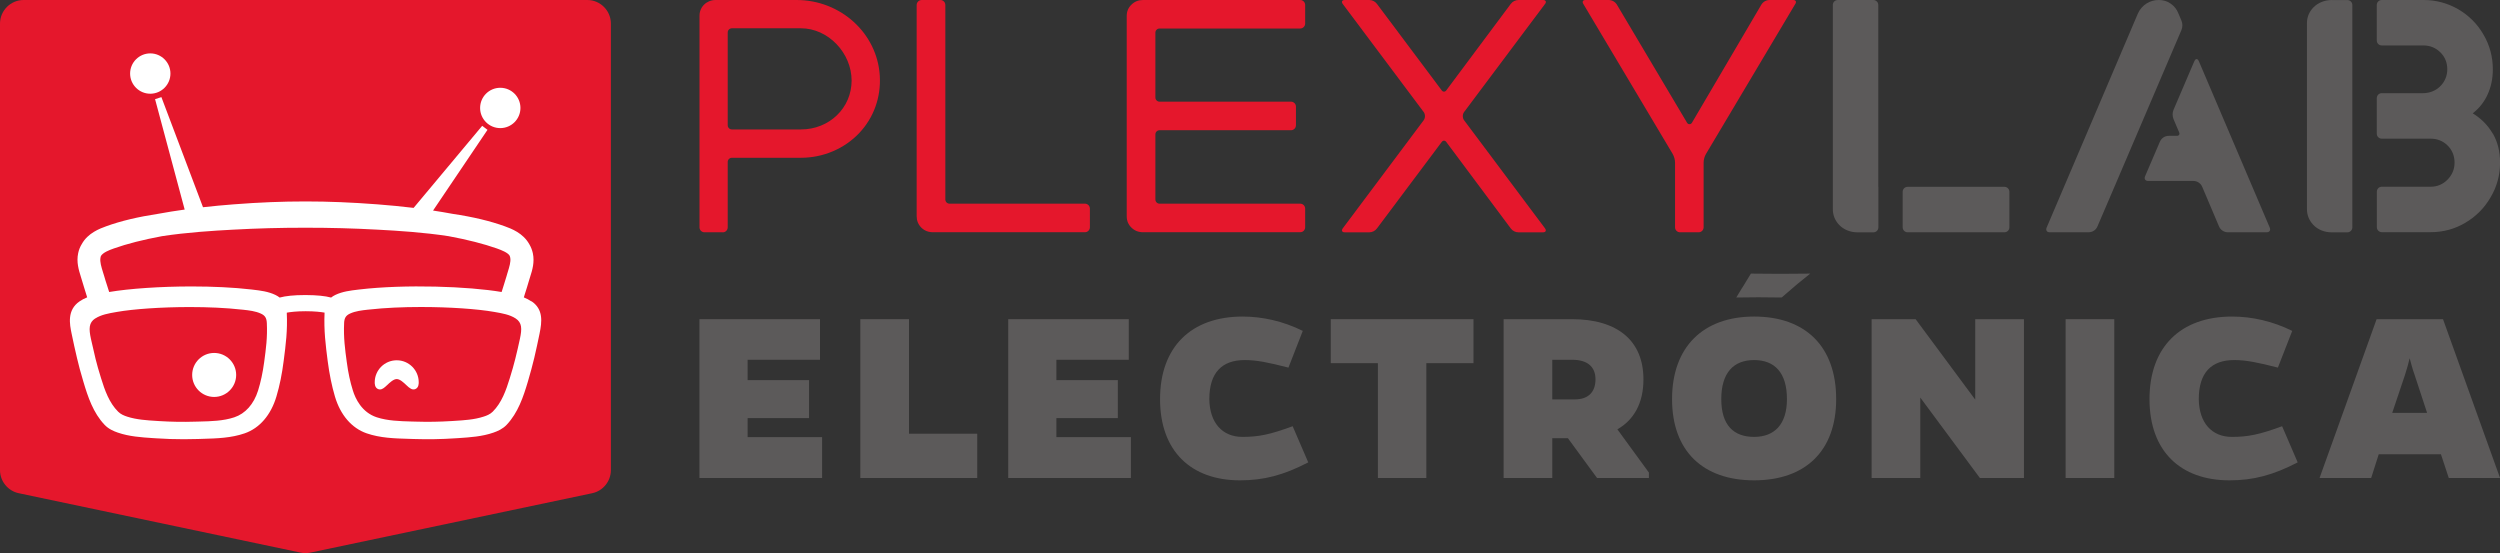 <?xml version="1.0" encoding="UTF-8"?>
<svg id="b" data-name="Capa 2" xmlns="http://www.w3.org/2000/svg" viewBox="0 0 450 99.56">
  <rect x="0" y="0" width="450" height="99.56" fill="#333333" stroke="none"/>
  <defs>
    <style>
      .d {
        fill: #fff;
      }

      .d, .e, .f {
        stroke-width: 0px;
      }

      .e {
        fill: #e5172c;
      }

      .f {
        fill: #5c5a5a;
      }
    </style>
  </defs>
  <g id="c" data-name="Capa 2">
    <g>
      <g>
        <path class="e" d="m105.71,0H4.25C1.91,0,0,1.91,0,4.25v80.37c0,2,1.42,3.75,3.38,4.16l50.73,10.69c.29.06.58.09.87.09s.59-.03.88-.09l50.73-10.69c1.96-.41,3.37-2.16,3.37-4.16V4.25C109.96,1.91,108.05,0,105.71,0Z"/>
        <g>
          <path class="d" d="m27.05,16.87c2,0,3.63-1.63,3.63-3.63s-1.63-3.63-3.63-3.63-3.63,1.63-3.63,3.63,1.63,3.63,3.63,3.63Z"/>
          <circle class="d" cx="90.05" cy="19.43" r="3.63"/>
          <path class="d" d="m95.65,54.25h0c-.41-.28-.86-.51-1.36-.72l.17-.56c.12-.38.25-.78.38-1.2.13-.41.26-.84.4-1.33.06-.21.12-.42.19-.62.37-1.16.83-2.61.48-4.25-.13-.59-.35-1.13-.63-1.6-1.13-2.04-3.27-2.82-4.42-3.24-2.63-.95-5.71-1.69-9.41-2.24-1.19-.22-2.37-.42-3.5-.59l9.8-14.53-.96-.72-12.34,14.77c-2.09-.25-4.29-.47-6.54-.64-4.65-.35-8.74-.52-12.85-.52h-.12c-4.11,0-8.2.16-12.86.52-1.81.14-3.67.31-5.54.52l-7.49-19.82-1.14.37,5.33,19.87c-1.62.22-3.2.48-4.68.75-3.73.57-6.81,1.3-9.45,2.26-1.15.42-3.28,1.2-4.39,3.2-.31.5-.53,1.06-.65,1.64-.34,1.6.1,3.02.5,4.3l.17.56c.14.51.28.95.41,1.35l.54,1.74c-.51.21-.96.44-1.36.72-2.31,1.57-1.79,4.13-1.44,5.82.3,1.46.62,2.91.96,4.35.29,1.27.66,2.62,1.15,4.27.82,2.77,1.79,5.65,3.82,7.78.72.76,1.61,1.14,2.39,1.41,2.03.7,4.21.85,6.33.99l.65.04c1.58.11,3.22.16,4.91.16.83,0,1.67-.01,2.52-.04l.9-.03c2.51-.07,5.1-.15,7.52-.99,2.69-.93,4.73-3.3,5.72-6.65.58-1.93,1-4.02,1.3-6.38.39-3.04.71-5.44.56-8.69h0c.65-.12,1.77-.26,3.4-.26,1.63,0,2.75.14,3.4.25h0c-.14,3.28.19,5.79.56,8.7.31,2.37.73,4.45,1.3,6.38.99,3.36,3.03,5.72,5.72,6.65,2.43.84,5.02.92,7.53.99l.9.03c2.57.08,5.07.04,7.42-.12l.65-.04c2.11-.14,4.29-.28,6.32-.99.77-.27,1.66-.65,2.38-1.41,2.03-2.14,3-5.01,3.82-7.78.46-1.55.83-2.95,1.15-4.27.34-1.44.65-2.9.95-4.36.44-2.15.7-4.37-1.44-5.82Zm-78.49,3.07c1.05-.68,2.39-.91,3.69-1.14l.17-.03c3.02-.53,8.04-.88,13.16-.88,3.23,0,6.5.14,9.34.46l.22.02c1.1.12,2.23.25,3.2.69.77.35,1.05.8,1.09,1.72.12,2.6-.15,4.55-.48,7.02h0c-.26,1.92-.62,3.59-1.1,5.13-.77,2.44-2.29,4.15-4.29,4.81-1.96.65-4.15.71-6.27.76l-.78.02c-2.16.07-4.31.03-6.39-.1l-.48-.03c-1.81-.11-3.68-.23-5.34-.77-.58-.19-1.17-.43-1.64-.9-1.61-1.6-2.4-3.85-3.07-6.02-.41-1.3-.73-2.44-.99-3.48-.29-1.19-.57-2.39-.83-3.59-.4-1.85-.39-2.94.78-3.7Zm17.39-5.76c-5.69,0-11.29.39-14.9,1-.14-.46-.27-.88-.42-1.32l-.24-.74c-.07-.21-.13-.44-.2-.68-.08-.27-.16-.54-.25-.81-.3-.97-.58-1.88-.46-2.6.02-.15.07-.28.09-.34.36-.59,1.38-1.02,2.33-1.35,2.36-.84,5.28-1.58,8.66-2.21,4.46-.68,9.17-.98,12.77-1.17,4.43-.24,8.43-.35,12.98-.35h.11c4.54,0,8.55.11,12.98.35,3.6.19,8.31.49,12.74,1.17,3.41.63,6.33,1.38,8.69,2.21.9.32,1.97.76,2.29,1.28.06.13.11.27.13.42.12.71-.17,1.62-.47,2.6l-.05.16c-.05.17-.1.34-.15.52l-.48,1.56c-.14.44-.28.86-.41,1.3-5.88-1.01-17.35-1.43-25.64-.45l-.25.03c-1.35.16-2.75.33-4.05.95h0c-.29.14-.54.3-.75.47-1.07-.29-2.55-.44-4.52-.45h-.22c-1.94,0-3.46.16-4.52.45-.22-.17-.47-.33-.76-.47-1.29-.62-2.69-.79-4.05-.95l-.25-.03c-3.26-.38-7.02-.55-10.75-.55Zm27.39,6.59c.04-.92.32-1.37,1.09-1.72.97-.44,2.1-.57,3.19-.69l.22-.02c2.84-.32,6.11-.46,9.34-.46,5.12,0,10.14.35,13.16.88l.17.03c1.3.23,2.64.46,3.69,1.14,1.17.76,1.18,1.84.78,3.7-.26,1.2-.53,2.39-.83,3.58-.26,1.04-.57,2.15-.99,3.49-.67,2.17-1.46,4.42-3.07,6.02-.47.47-1.09.72-1.64.89-1.67.55-3.53.66-5.33.77l-.48.03c-2.08.13-4.23.17-6.39.1l-.78-.02c-2.11-.06-4.3-.12-6.26-.76-2.71-.89-3.85-3.39-4.29-4.81-.49-1.55-.85-3.22-1.1-5.12-.32-2.35-.6-4.38-.48-7.04Z"/>
          <path class="d" d="m68.05,70.03c.12.05.24.07.35.07.46,0,.85-.38,1.27-.77.49-.46,1.16-1.1,1.74-1.1s1.25.63,1.74,1.1c.57.54,1.05.94,1.62.7.6-.26.6-.96.6-1.22,0-2.18-1.77-3.96-3.96-3.96s-3.96,1.78-3.96,3.96c0,.26,0,.96.6,1.22Z"/>
          <path class="d" d="m38.55,71.45c2.18,0,3.96-1.78,3.96-3.96s-1.77-3.96-3.96-3.96-3.96,1.78-3.96,3.96,1.77,3.96,3.96,3.96Z"/>
        </g>
      </g>
      <g>
        <g>
          <g>
            <path class="f" d="m342.48,34.52v6.4c0,.49.4.89.89.89h17.43c.49,0,.89-.4.89-.89v-6.4c0-.49-.4-.89-.89-.89h-17.43c-.49,0-.89.4-.89.89Zm-4.39-.89V.89c0-.49-.4-.89-.89-.89h-6.4c-.49,0-.89.4-.89.89v36.74c0,1.07.36,2.01,1.1,2.81.85.92,2.09,1.38,3.34,1.38h2.87c.49,0,.89-.4.89-.89v-7.3h-.01Z"/>
            <path class="f" d="m394.97,11.04l-3.72,8.69c-.24.56-.24,1.19,0,1.75l1,2.35c.15.34-.04.62-.41.62h-1.46c-.7,0-1.33.42-1.6,1.06l-2.67,6.23c-.2.46.05.83.55.83h8.14c.7,0,1.33.42,1.6,1.06l3.02,7.12c.27.64.9,1.06,1.6,1.06h6.99c.5,0,.74-.37.55-.83l-12.76-29.95c-.23-.53-.6-.53-.82,0Zm-2.87-8.65c-.29-.74-.76-1.32-1.4-1.75C390.08.21,389.37,0,388.59,0c-.82,0-1.56.21-2.23.64-.67.43-1.18,1.02-1.52,1.75l-16.45,38.59c-.19.46.05.83.55.83h7c.7,0,1.33-.41,1.6-1.05l3.51-8.19,3.47-8.12,4.01-9.38,4.12-9.64c.24-.56.24-1.19,0-1.75l-.55-1.29Z"/>
            <path class="f" d="m419.77,0c-1.26,0-2.51.45-3.38,1.36-.76.8-1.14,1.75-1.14,2.82v33.45c0,1.07.37,2.01,1.12,2.82.84.91,2.08,1.37,3.31,1.37h2.85c.49,0,.89-.4.89-.89V.9c0-.49-.4-.89-.89-.89h-2.77Zm28.94,24.07c-.88-1.51-2.08-2.73-3.62-3.67,1.17-.91,2.07-2.04,2.68-3.39.62-1.36.94-2.86.94-4.52,0-2.26-.56-4.35-1.68-6.26-1.11-1.93-2.63-3.44-4.54-4.56C440.57.56,438.48,0,436.21,0h-7.5c-.49,0-.89.4-.89.89v6.4c0,.49.4.89.89.89h7.5c1.2,0,2.22.42,3.06,1.25.83.82,1.24,1.84,1.24,3.04s-.44,2.26-1.34,3.13c-.81.77-1.91,1.17-3.03,1.17h-7.43c-.49,0-.89.4-.89.89v6.41c0,.49.4.89.89.89h8.81c1.2,0,2.22.41,3.06,1.24.82.83,1.24,1.85,1.24,3.06s-.43,2.22-1.27,3.08c-.84.84-1.85,1.27-3.02,1.27h-8.81c-.49,0-.89.4-.89.89v6.4c0,.49.4.89.89.89h8.81c2.26,0,4.34-.57,6.24-1.7,1.91-1.13,3.42-2.65,4.54-4.58,1.14-1.92,1.7-4.01,1.7-6.26,0-1.96-.43-3.69-1.29-5.2Z"/>
          </g>
          <g>
            <path class="e" d="m170.91,36.66h24.38c.49,0,.89.4.89.89v3.36c0,.49-.4.89-.89.89h-27.35c-.84,0-1.55-.28-2.1-.83-.56-.56-.84-1.25-.84-2.04V.89C165.01.4,165.41,0,165.91,0h3.36c.49,0,.89.4.89.89v35.02c0,.41.33.75.75.75Z"/>
            <path class="e" d="m278.1.72l-14.56,19.44c-.31.41-.31,1.08,0,1.49l14.56,19.45c.29.39.13.72-.36.72h-4.41c-.55,0-1.07-.26-1.39-.7l-11.62-15.58c-.22-.29-.58-.29-.8,0l-11.67,15.58c-.33.44-.84.7-1.39.7h-4.4c-.49,0-.65-.32-.36-.72l14.56-19.45c.31-.41.31-1.08,0-1.49L241.7.72C241.41.32,241.57,0,242.06,0h4.4c.55,0,1.06.26,1.39.7l11.67,15.58c.22.29.58.29.8,0l11.62-15.58C272.27.26,272.79,0,273.34,0h4.41c.49,0,.65.32.36.72Z"/>
            <path class="e" d="m205.75,0h28.29c.49,0,.89.4.89.89v3.35c0,.49-.4.89-.89.89h-25.32c-.41,0-.75.33-.75.75v11.67c0,.41.33.75.75.75h23.66c.49,0,.89.4.89.89v3.36c0,.49-.4.89-.89.89h-23.66c-.41,0-.75.33-.75.75v11.72c0,.41.33.75.75.75h25.32c.49,0,.89.4.89.89v3.36c0,.49-.4.89-.89.89h-28.29c-.83,0-1.54-.28-2.09-.83-.57-.55-.85-1.23-.85-2.04V2.87c0-.8.28-1.49.85-2.03C204.22.28,204.92,0,205.75,0Z"/>
            <path class="e" d="m323.17.68l-16.07,26.99c-.3.5-.45,1.07-.45,1.65v11.6c0,.49-.4.89-.89.89h-3.36c-.49,0-.89-.4-.89-.89v-11.6c0-.58-.16-1.15-.45-1.65L284.98.68c-.22-.37-.05-.68.38-.68h4.19c.61,0,1.18.32,1.5.85l12.63,21.26c.19.33.66.32.86,0l12.49-21.25C317.34.33,317.91,0,318.53,0h4.26c.43,0,.61.3.38.68Z"/>
            <path class="e" d="m130.1,41.81h-3.3c-.49,0-.89-.4-.89-.89V2.85C125.9,1.25,127.18,0,128.81,0h14.57C151.31,0,157.89,5.98,158.36,13.61h0c.24,3.88-1.07,7.55-3.69,10.33-2.67,2.83-6.5,4.46-10.51,4.46h-12.42c-.41,0-.75.33-.75.75v11.78c0,.49-.4.89-.89.89Zm1.64-36.72c-.41,0-.75.33-.75.75v16.71c0,.41.33.75.75.75h12.42c5.12,0,9.13-3.87,9.13-8.8s-4.18-9.41-9.13-9.41h-12.42Z"/>
          </g>
        </g>
        <g>
          <g>
            <path class="f" d="m125.9,86.04v-28.59h21.7v7.31h-13.03v3.66h11.06v6.84h-11.06v3.42h13.41v7.36h-22.08Z"/>
            <path class="f" d="m154.86,86.04v-28.59h8.76v20.62h12.28v7.97h-21.05Z"/>
            <path class="f" d="m181.48,86.04v-28.59h21.7v7.31h-13.03v3.66h11.06v6.84h-11.06v3.42h13.41v7.36h-22.08Z"/>
            <path class="f" d="m235.48,83.23c-4.45,2.3-7.97,3.23-12.28,3.23-8.81,0-14.39-5.25-14.39-14.62s5.58-14.86,14.86-14.86c3.61,0,7.31.84,10.83,2.58l-2.58,6.61c-3.66-.94-5.72-1.36-7.87-1.36-4.13,0-6.37,2.3-6.37,7.03.05,4.26,2.34,6.8,5.95,6.8,2.95,0,4.97-.42,9.05-1.92l2.81,6.52Z"/>
            <path class="f" d="m256.74,65.37v20.67h-8.72v-20.67h-8.48v-7.92h25.69v7.92h-8.48Z"/>
            <path class="f" d="m282.93,57.45c8.25,0,12.89,3.89,12.89,10.83,0,4.27-1.69,7.27-4.69,9l5.67,7.78v.98h-9.33l-5.25-7.17h-2.81v7.17h-8.76v-28.59h12.28Zm.56,14.44c2.39,0,3.7-1.31,3.7-3.61s-1.5-3.52-4.17-3.52h-3.61v7.13h4.08Z"/>
            <path class="f" d="m330.51,71.84c0,9.37-5.58,14.62-14.77,14.62s-14.77-5.25-14.77-14.62,5.58-14.86,14.77-14.86,14.77,5.34,14.77,14.86Zm-8.86,0c0-4.74-2.2-7.03-5.91-7.03s-5.91,2.3-5.91,7.03,2.25,6.8,5.91,6.8,5.91-2.25,5.91-6.8Z"/>
            <path class="f" d="m356.38,86.04l-10.73-14.48v14.48h-8.76v-28.59h7.92l10.73,14.48v-14.48h8.77v28.59h-7.92Z"/>
            <path class="f" d="m371.81,86.04v-28.59h8.76v28.59h-8.76Z"/>
            <path class="f" d="m413.58,83.23c-4.45,2.3-7.97,3.23-12.28,3.23-8.81,0-14.39-5.25-14.39-14.62s5.58-14.86,14.86-14.86c3.61,0,7.31.84,10.83,2.58l-2.58,6.61c-3.66-.94-5.72-1.36-7.87-1.36-4.13,0-6.37,2.3-6.37,7.03.05,4.26,2.34,6.8,5.95,6.8,2.95,0,4.97-.42,9.05-1.92l2.81,6.52Z"/>
            <path class="f" d="m426.8,86.04h-9.28l10.27-28.59h11.95l10.27,28.59h-9.23l-1.41-4.27h-11.2l-1.36,4.27Zm7.83-18.56c-.42-1.17-.66-2.16-.89-3-.19.84-.47,1.83-.84,3l-2.3,6.84h6.28l-2.25-6.84Z"/>
          </g>
          <path class="f" d="m312.52,53.56l.98-1.61c.25-.37.52-.82.83-1.34l.83-1.36c1.81.03,3.57.04,5.3.04,1.44,0,3.23-.01,5.38-.04l-2.32,1.88c-.18.14-.58.48-1.2,1.03-.62.54-1.16,1.01-1.62,1.39-1.7-.03-3.11-.04-4.2-.04-.85,0-2.17.01-3.97.04Z"/>
        </g>
      </g>
    </g>
  </g>
</svg>
